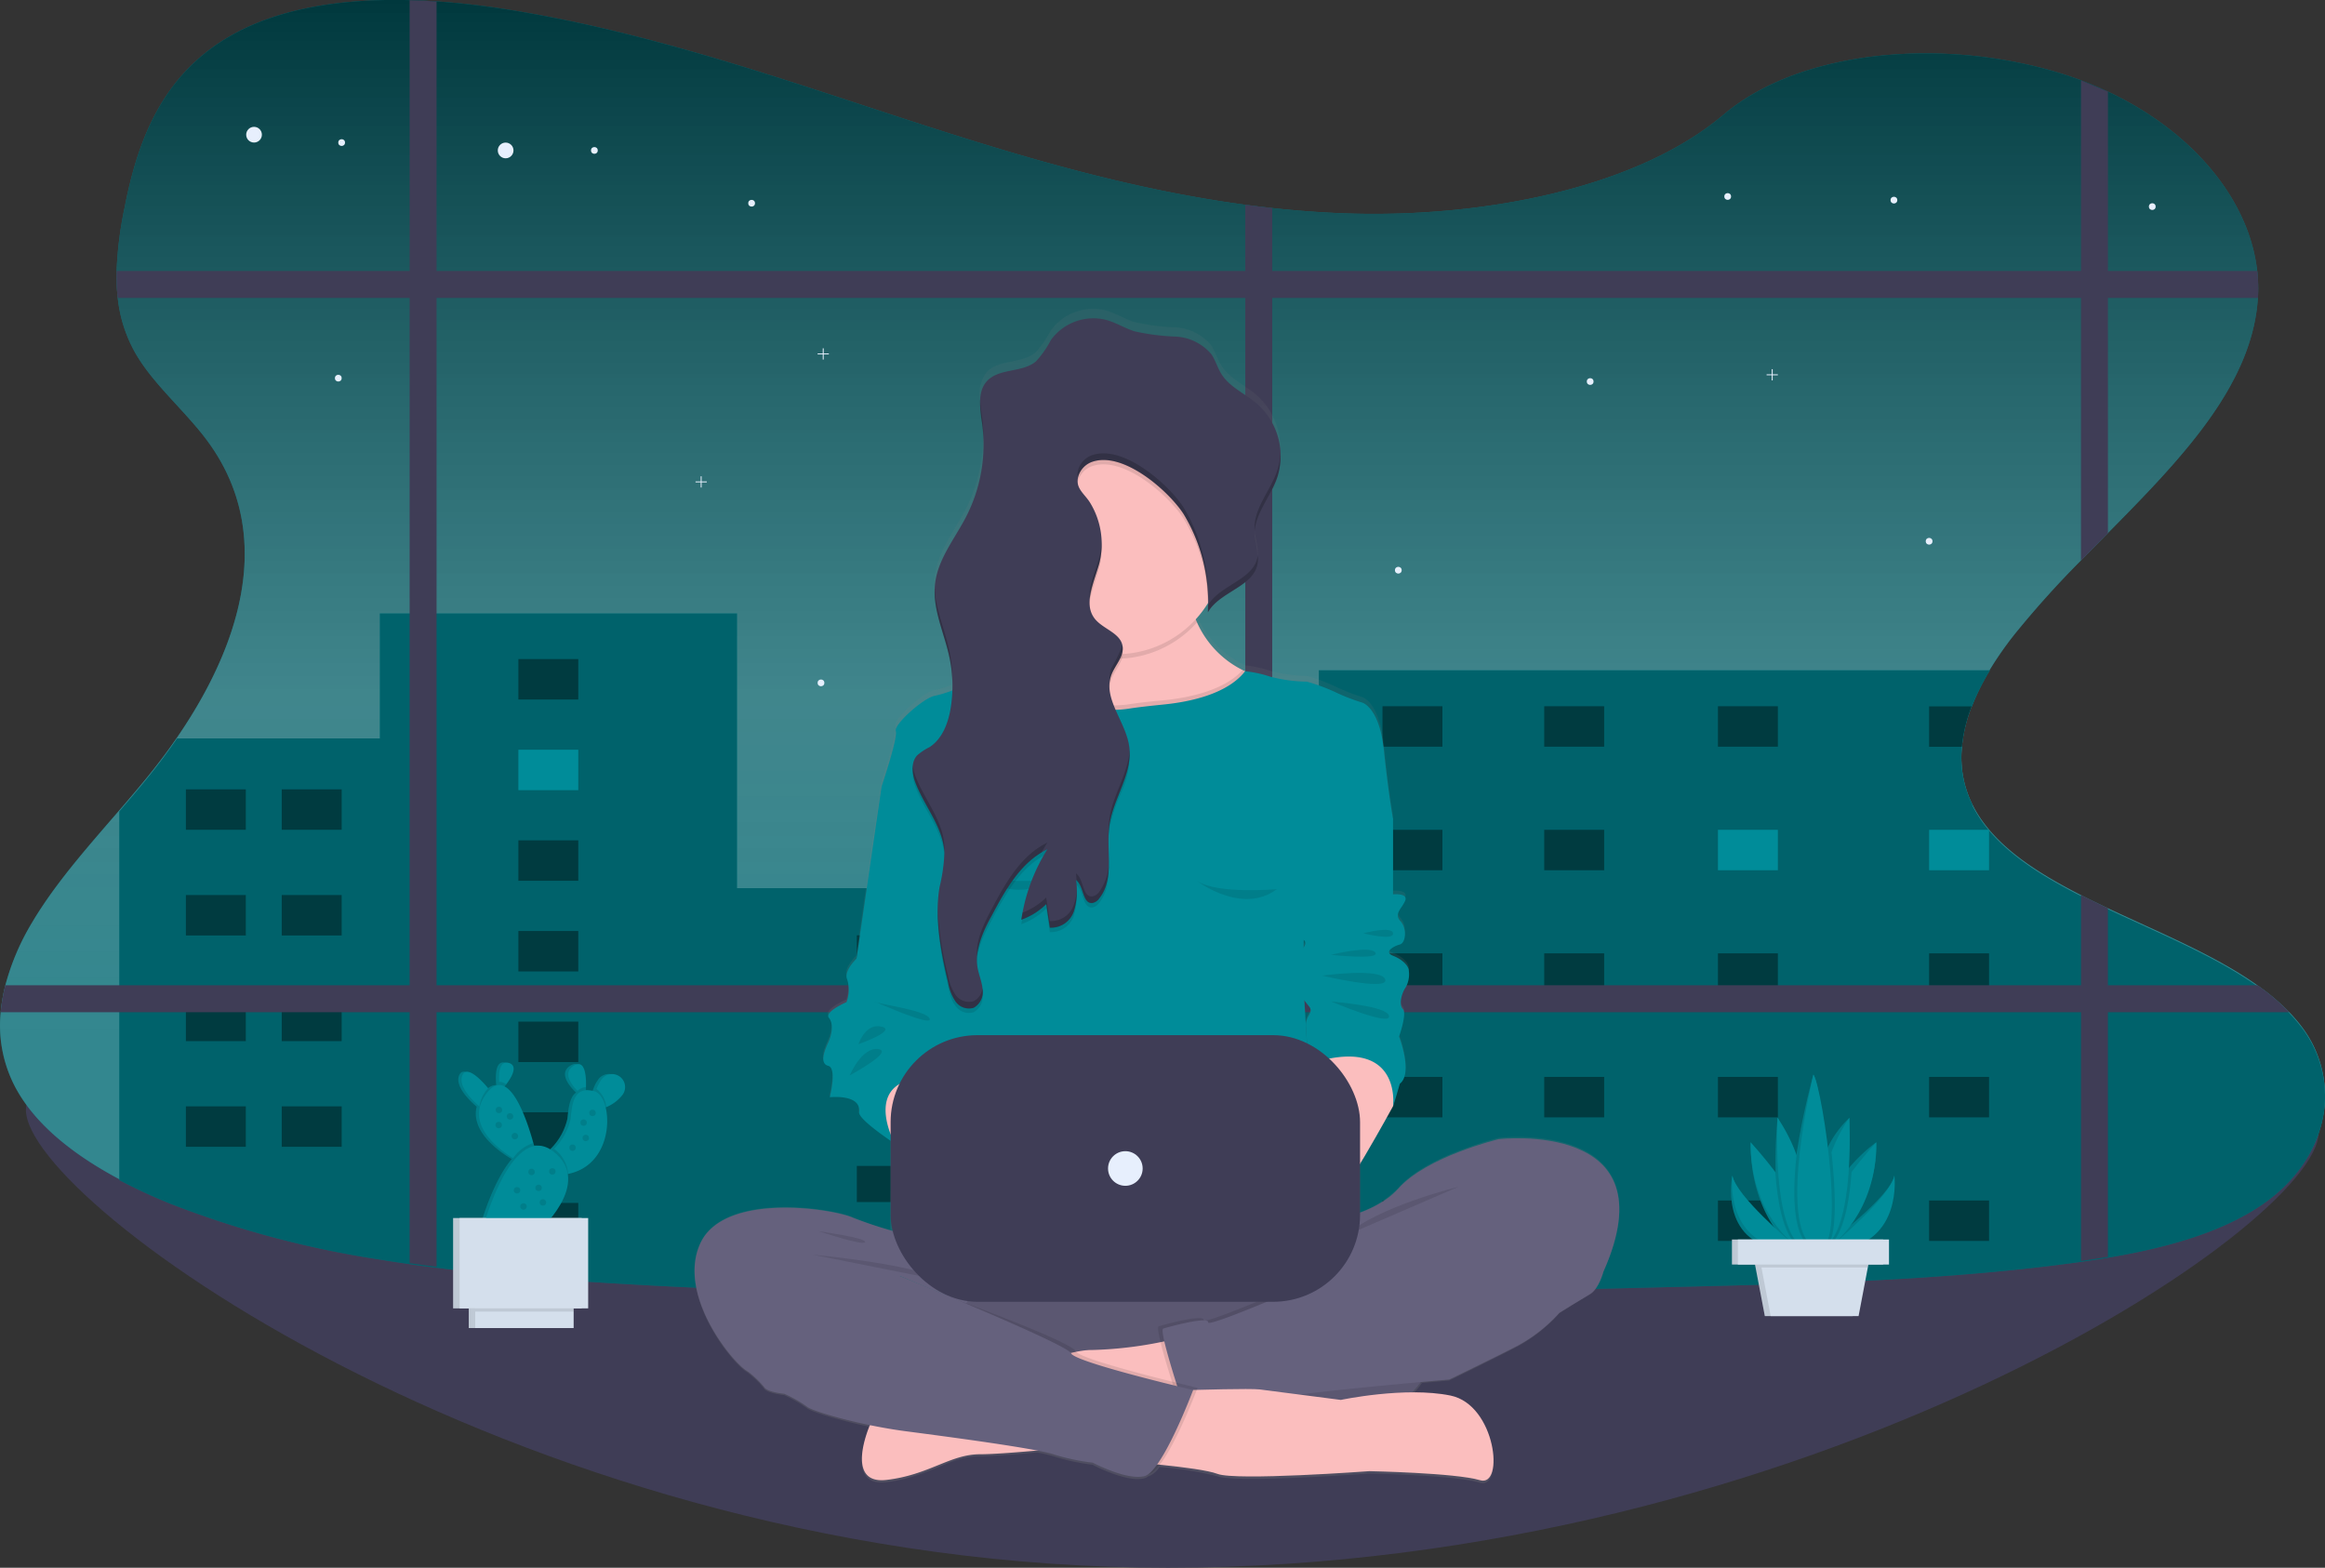 <svg xmlns="http://www.w3.org/2000/svg" xmlns:xlink="http://www.w3.org/1999/xlink" width="280.077" height="188.852" viewBox="0 0 280.077 188.852">
  <rect x="0" y="0" width="280.077" height="188.852" fill="#333333" stroke="none"/>
  <defs>
    <linearGradient id="linear-gradient" x1="0.5" y1="1" x2="0.5" gradientUnits="objectBoundingBox">
      <stop offset="0.2" stop-color="gray" stop-opacity="0.4"/>
      <stop offset="0.46" stop-color="gray" stop-opacity="0.502"/>
      <stop offset="1" stop-opacity="0.6"/>
    </linearGradient>
    <linearGradient id="linear-gradient-2" x1="0.5" y1="1" x2="0.5" gradientUnits="objectBoundingBox">
      <stop offset="0" stop-color="gray" stop-opacity="0.251"/>
      <stop offset="0.54" stop-color="gray" stop-opacity="0.122"/>
      <stop offset="1" stop-color="gray" stop-opacity="0.102"/>
    </linearGradient>
  </defs>
  <g id="undraw_working_late_pukg" transform="translate(0.043 0)">
    <path id="Path_22114" data-name="Path 22114" d="M333.637,600.038c0,11.2-61.637,52.431-138.615,52.431S57.45,608.528,57.45,597.33s60.595,14.584,137.573,14.584S333.637,588.831,333.637,600.038Z" transform="translate(-54.368 -463.616)" fill="#3f3d56"/>
    <path id="Path_22115" data-name="Path 22115" d="M325.144,207.782v.449c-.169,4.654-2.761,9.282-7.49,12.55-5.017,3.462-11.745,5.284-18.652,6.448-1.08.182-2.165.346-3.248.5-.553.076-1.1.151-1.65.222-15.376,2.019-31.076,2.405-46.7,2.776-16.345.4-32.706.8-49.069,1.009l-3.245.038c-24.827.268-49.645.043-74.381-1.365-7.677-.434-15.429-1.009-23.041-1.979q-1.628-.2-3.245-.437a124.281,124.281,0,0,1-28.812-7.265,64.219,64.219,0,0,1-6.173-2.852c-5.6-2.975-10.332-6.738-12.671-11.356a15.929,15.929,0,0,1-1.615-8.762,20.5,20.5,0,0,1,.563-3.248,28.941,28.941,0,0,1,3.187-7.5c3.644-6.163,9.118-11.687,13.837-17.474,10.074-12.333,16.636-27.916,7.339-40.557-2.667-3.632-6.524-6.814-8.7-10.612a17.09,17.09,0,0,1-2.13-6.667,23.991,23.991,0,0,1-.134-3.248,45.055,45.055,0,0,1,.946-7.53c1.514-7.753,4.343-16.111,13.08-20.946,5.963-3.3,13.564-4.325,21.272-4.131q1.623.038,3.245.151c2.955.194,5.893.553,8.729,1.009,17.524,2.8,33.7,8.646,50.026,13.925,12.431,4.018,25.307,7.775,38.667,9.567,1.08.144,2.16.278,3.245.394,3.132.343,6.291.57,9.476.664,15.851.454,34.344-2.978,44.87-11.891,10.168-8.616,29.236-9.31,43.076-4.164l.207.078q1.562.6,3.028,1.282c10.2,4.795,17.029,13.007,17.993,21.6a18.747,18.747,0,0,1,.086,3.215.134.134,0,0,1,0,.033c-.661,10.571-9.3,19.45-18.077,28.343-1.085,1.1-2.173,2.2-3.248,3.3a116.314,116.314,0,0,0-8,8.9,41.736,41.736,0,0,0-3.008,4.315,27.875,27.875,0,0,0-2.138,4.346,18.075,18.075,0,0,0-1.178,4.871,12.736,12.736,0,0,0,1.262,6.965l.023.05c2.342,4.643,7.3,7.934,13.037,10.852,1.057.54,2.145,1.065,3.248,1.585,6.223,2.938,12.928,5.666,18.026,9.292a27.03,27.03,0,0,1,3.831,3.23,19.52,19.52,0,0,1,1.353,1.557,13.663,13.663,0,0,1,2.948,8.25C325.144,207.646,325.144,207.714,325.144,207.782Z" transform="translate(-45.11 -75.83)" fill="#008c99"/>
    <path id="Path_22116" data-name="Path 22116" d="M325.144,207.782v.449c-.169,4.654-2.761,9.282-7.49,12.55-5.017,3.462-11.745,5.284-18.652,6.448-1.08.182-2.165.346-3.248.5-.553.076-1.1.151-1.65.222-15.376,2.019-31.076,2.405-46.7,2.776-16.345.4-32.706.8-49.069,1.009l-3.245.038c-24.827.268-49.645.043-74.381-1.365-7.677-.434-15.429-1.009-23.041-1.979q-1.628-.2-3.245-.437a124.281,124.281,0,0,1-28.812-7.265,64.219,64.219,0,0,1-6.173-2.852c-5.6-2.975-10.332-6.738-12.671-11.356a15.929,15.929,0,0,1-1.615-8.762,20.5,20.5,0,0,1,.563-3.248,28.941,28.941,0,0,1,3.187-7.5c3.644-6.163,9.118-11.687,13.837-17.474,10.074-12.333,16.636-27.916,7.339-40.557-2.667-3.632-6.524-6.814-8.7-10.612a17.09,17.09,0,0,1-2.13-6.667,23.991,23.991,0,0,1-.134-3.248,45.055,45.055,0,0,1,.946-7.53c1.514-7.753,4.343-16.111,13.08-20.946,5.963-3.3,13.564-4.325,21.272-4.131q1.623.038,3.245.151c2.955.194,5.893.553,8.729,1.009,17.524,2.8,33.7,8.646,50.026,13.925,12.431,4.018,25.307,7.775,38.667,9.567,1.08.144,2.16.278,3.245.394,3.132.343,6.291.57,9.476.664,15.851.454,34.344-2.978,44.87-11.891,10.168-8.616,29.236-9.31,43.076-4.164l.207.078q1.562.6,3.028,1.282c10.2,4.795,17.029,13.007,17.993,21.6a18.747,18.747,0,0,1,.086,3.215.134.134,0,0,1,0,.033c-.661,10.571-9.3,19.45-18.077,28.343-1.085,1.1-2.173,2.2-3.248,3.3a116.314,116.314,0,0,0-8,8.9,41.736,41.736,0,0,0-3.008,4.315,27.875,27.875,0,0,0-2.138,4.346,18.075,18.075,0,0,0-1.178,4.871,12.736,12.736,0,0,0,1.262,6.965l.023.05c2.342,4.643,7.3,7.934,13.037,10.852,1.057.54,2.145,1.065,3.248,1.585,6.223,2.938,12.928,5.666,18.026,9.292a27.03,27.03,0,0,1,3.831,3.23,19.52,19.52,0,0,1,1.353,1.557,13.663,13.663,0,0,1,2.948,8.25C325.144,207.646,325.144,207.714,325.144,207.782Z" transform="translate(-45.11 -75.83)" fill="url(#linear-gradient)"/>
    <path id="Path_22117" data-name="Path 22117" d="M1041.648,115.54v53.188c-1.085,1.1-2.173,2.2-3.248,3.3V114.18Z" transform="translate(-787.763 -104.502)" fill="#3f3d56"/>
    <path id="Path_22118" data-name="Path 22118" d="M358.664,208.375a.14.14,0,0,1,0,.033H100.839a24.029,24.029,0,0,1-.134-3.248H358.578a18.743,18.743,0,0,1,.086,3.215Z" transform="translate(-86.701 -172.522)" fill="#3f3d56"/>
    <circle id="Ellipse_84" data-name="Ellipse 84" cx="0.946" cy="0.946" r="0.946" transform="translate(59.922 17.176)" fill="#e7effd"/>
    <circle id="Ellipse_85" data-name="Ellipse 85" cx="0.946" cy="0.946" r="0.946" transform="translate(29.613 15.28)" fill="#e7effd"/>
    <circle id="Ellipse_86" data-name="Ellipse 86" cx="0.406" cy="0.406" r="0.406" transform="translate(71.152 17.716)" fill="#e7effd"/>
    <circle id="Ellipse_87" data-name="Ellipse 87" cx="0.406" cy="0.406" r="0.406" transform="translate(40.707 16.769)" fill="#e7effd"/>
    <circle id="Ellipse_88" data-name="Ellipse 88" cx="0.406" cy="0.406" r="0.406" transform="translate(40.303 45.147)" fill="#e7effd"/>
    <circle id="Ellipse_89" data-name="Ellipse 89" cx="0.406" cy="0.406" r="0.406" transform="translate(227.699 23.702)" fill="#e7effd"/>
    <circle id="Ellipse_90" data-name="Ellipse 90" cx="0.406" cy="0.406" r="0.406" transform="translate(90.094 24.075)" fill="#e7effd"/>
    <circle id="Ellipse_91" data-name="Ellipse 91" cx="0.406" cy="0.406" r="0.406" transform="translate(207.674 23.263)" fill="#e7effd"/>
    <circle id="Ellipse_92" data-name="Ellipse 92" cx="0.406" cy="0.406" r="0.406" transform="translate(258.821 24.482)" fill="#e7effd"/>
    <path id="Path_22119" data-name="Path 22119" d="M367.709,426.706v.449c-.129,4.689-2.726,9.365-7.49,12.656-5.017,3.462-11.745,5.284-18.652,6.448-1.08.182-2.165.346-3.248.5-.553.076-1.1.151-1.65.222-3.785.5-7.591.891-11.409,1.214-5.123.434-10.271.734-15.424.956-6.617.29-13.246.454-19.868.618-12.944.318-25.9.636-38.864.855l-4.6.076-5.613.076-3.245.038c-20.441.217-40.852.106-61.228-.727q-2.034-.081-4.061-.177-4.543-.2-9.085-.462c-6.069-.343-12.187-.777-18.238-1.421q-2.408-.252-4.795-.558-1.628-.2-3.245-.437-1.8-.252-3.589-.55a117.9,117.9,0,0,1-25.224-6.718,65.447,65.447,0,0,1-6.18-2.859V392.5c1.12-1.3,2.233-2.6,3.3-3.914,1.287-1.58,2.524-3.208,3.659-4.878h24.429V368.65h43.028v33.095H246.5V375.5h80.857a28.271,28.271,0,0,0-2.117,4.2v.141h-.093a18.074,18.074,0,0,0-1.179,4.871,12.736,12.736,0,0,0,1.262,6.965v.106l.023.05c2.342,4.643,7.3,7.934,13.037,10.852,1.057.54,2.145,1.065,3.248,1.585,6.16,2.907,12.8,5.613,17.875,9.186l.151.106a27.151,27.151,0,0,1,3.737,3.124c.038.035.071.071.1.106a19.513,19.513,0,0,1,1.353,1.557,13.68,13.68,0,0,1,2.948,8.144C367.709,426.57,367.709,426.638,367.709,426.706Z" transform="translate(-87.675 -294.753)" fill="#008c99"/>
    <path id="Path_22120" data-name="Path 22120" d="M367.709,426.706v.449c-.129,4.689-2.726,9.365-7.49,12.656-5.017,3.462-11.745,5.284-18.652,6.448-1.08.182-2.165.346-3.248.5-.553.076-1.1.151-1.65.222-3.785.5-7.591.891-11.409,1.214-5.123.434-10.271.734-15.424.956-6.617.29-13.246.454-19.868.618-12.944.318-25.9.636-38.864.855l-4.6.076-5.613.076-3.245.038c-20.441.217-40.852.106-61.228-.727q-2.034-.081-4.061-.177-4.543-.2-9.085-.462c-6.069-.343-12.187-.777-18.238-1.421q-2.408-.252-4.795-.558-1.628-.2-3.245-.437-1.8-.252-3.589-.55a117.9,117.9,0,0,1-25.224-6.718,65.447,65.447,0,0,1-6.18-2.859V392.5c1.12-1.3,2.233-2.6,3.3-3.914,1.287-1.58,2.524-3.208,3.659-4.878h24.429V368.65h43.028v33.095H246.5V375.5h80.857a28.271,28.271,0,0,0-2.117,4.2v.141h-.093a18.074,18.074,0,0,0-1.179,4.871,12.736,12.736,0,0,0,1.262,6.965v.106l.023.05c2.342,4.643,7.3,7.934,13.037,10.852,1.057.54,2.145,1.065,3.248,1.585,6.16,2.907,12.8,5.613,17.875,9.186l.151.106a27.151,27.151,0,0,1,3.737,3.124c.038.035.071.071.1.106a19.513,19.513,0,0,1,1.353,1.557,13.68,13.68,0,0,1,2.948,8.144C367.709,426.57,367.709,426.638,367.709,426.706Z" transform="translate(-87.675 -294.753)" opacity="0.3"/>
    <rect id="Rectangle_1285" data-name="Rectangle 1285" width="7.218" height="4.871" transform="translate(22.35 95.087)" opacity="0.4"/>
    <rect id="Rectangle_1286" data-name="Rectangle 1286" width="7.218" height="4.871" transform="translate(33.898 95.087)" opacity="0.4"/>
    <rect id="Rectangle_1287" data-name="Rectangle 1287" width="7.218" height="4.871" transform="translate(166.497 85.076)" opacity="0.4"/>
    <rect id="Rectangle_1288" data-name="Rectangle 1288" width="7.218" height="4.871" transform="translate(185.981 85.076)" opacity="0.4"/>
    <rect id="Rectangle_1289" data-name="Rectangle 1289" width="7.218" height="4.871" transform="translate(206.907 85.076)" opacity="0.4"/>
    <rect id="Rectangle_1290" data-name="Rectangle 1290" width="7.218" height="4.871" transform="translate(166.497 99.96)" opacity="0.4"/>
    <rect id="Rectangle_1291" data-name="Rectangle 1291" width="7.218" height="4.871" transform="translate(185.981 99.96)" opacity="0.4"/>
    <rect id="Rectangle_1292" data-name="Rectangle 1292" width="7.218" height="4.871" transform="translate(206.907 99.96)" fill="#008c99"/>
    <rect id="Rectangle_1293" data-name="Rectangle 1293" width="7.218" height="4.871" transform="translate(166.497 114.842)" opacity="0.4"/>
    <rect id="Rectangle_1294" data-name="Rectangle 1294" width="7.218" height="4.871" transform="translate(185.981 114.842)" opacity="0.4"/>
    <rect id="Rectangle_1295" data-name="Rectangle 1295" width="7.218" height="4.871" transform="translate(206.907 114.842)" opacity="0.4"/>
    <rect id="Rectangle_1296" data-name="Rectangle 1296" width="7.218" height="4.871" transform="translate(166.497 129.727)" opacity="0.4"/>
    <rect id="Rectangle_1297" data-name="Rectangle 1297" width="7.218" height="4.871" transform="translate(185.981 129.727)" opacity="0.4"/>
    <rect id="Rectangle_1298" data-name="Rectangle 1298" width="7.218" height="4.871" transform="translate(206.907 129.727)" opacity="0.4"/>
    <rect id="Rectangle_1299" data-name="Rectangle 1299" width="7.218" height="4.871" transform="translate(166.497 144.611)" opacity="0.4"/>
    <rect id="Rectangle_1300" data-name="Rectangle 1300" width="7.218" height="4.871" transform="translate(185.981 144.611)" opacity="0.4"/>
    <rect id="Rectangle_1301" data-name="Rectangle 1301" width="7.218" height="4.871" transform="translate(206.907 144.611)" opacity="0.4"/>
    <path id="Path_22121" data-name="Path 22121" d="M971.058,413a18.074,18.074,0,0,0-1.179,4.871h-3.96V413Z" transform="translate(-733.575 -327.911)" opacity="0.4"/>
    <rect id="Rectangle_1302" data-name="Rectangle 1302" width="7.218" height="4.871" transform="translate(232.345 99.96)" fill="#008c99"/>
    <rect id="Rectangle_1303" data-name="Rectangle 1303" width="7.218" height="4.871" transform="translate(232.345 114.842)" opacity="0.4"/>
    <rect id="Rectangle_1304" data-name="Rectangle 1304" width="7.218" height="4.871" transform="translate(232.345 129.727)" opacity="0.4"/>
    <rect id="Rectangle_1305" data-name="Rectangle 1305" width="7.218" height="4.871" transform="translate(232.345 144.611)" opacity="0.4"/>
    <rect id="Rectangle_1306" data-name="Rectangle 1306" width="7.218" height="4.871" transform="translate(62.402 79.393)" opacity="0.4"/>
    <rect id="Rectangle_1307" data-name="Rectangle 1307" width="7.218" height="4.871" transform="translate(62.402 90.313)" fill="#008c99"/>
    <rect id="Rectangle_1308" data-name="Rectangle 1308" width="7.218" height="4.871" transform="translate(62.402 101.23)" opacity="0.4"/>
    <rect id="Rectangle_1309" data-name="Rectangle 1309" width="7.218" height="4.871" transform="translate(62.402 112.15)" opacity="0.4"/>
    <rect id="Rectangle_1310" data-name="Rectangle 1310" width="7.218" height="4.871" transform="translate(62.402 123.067)" opacity="0.4"/>
    <rect id="Rectangle_1311" data-name="Rectangle 1311" width="7.218" height="4.871" transform="translate(62.402 133.986)" opacity="0.4"/>
    <rect id="Rectangle_1312" data-name="Rectangle 1312" width="7.218" height="4.871" transform="translate(62.402 144.904)" opacity="0.4"/>
    <rect id="Rectangle_1313" data-name="Rectangle 1313" width="7.218" height="4.871" transform="translate(22.35 107.817)" opacity="0.4"/>
    <rect id="Rectangle_1314" data-name="Rectangle 1314" width="7.218" height="4.871" transform="translate(33.898 107.817)" opacity="0.4"/>
    <rect id="Rectangle_1315" data-name="Rectangle 1315" width="7.218" height="4.871" transform="translate(22.35 120.546)" opacity="0.4"/>
    <rect id="Rectangle_1316" data-name="Rectangle 1316" width="7.218" height="4.871" transform="translate(33.898 120.546)" opacity="0.4"/>
    <rect id="Rectangle_1317" data-name="Rectangle 1317" width="7.218" height="4.871" transform="translate(22.35 133.275)" opacity="0.4"/>
    <rect id="Rectangle_1318" data-name="Rectangle 1318" width="7.218" height="4.871" transform="translate(33.898 133.275)" opacity="0.4"/>
    <rect id="Rectangle_1319" data-name="Rectangle 1319" width="36.083" height="4.353" transform="translate(103.174 112.667)" opacity="0.4"/>
    <rect id="Rectangle_1320" data-name="Rectangle 1320" width="36.083" height="4.353" transform="translate(103.174 126.557)" opacity="0.4"/>
    <rect id="Rectangle_1321" data-name="Rectangle 1321" width="36.083" height="4.353" transform="translate(103.174 140.449)" opacity="0.4"/>
    <path id="Path_22122" data-name="Path 22122" d="M243.845,76.071V228.5q-1.628-.2-3.245-.437V75.92C241.683,75.94,242.763,76,243.845,76.071Z" transform="translate(-191.298 -75.897)" fill="#3f3d56"/>
    <path id="Path_22123" data-name="Path 22123" d="M642.745,173.976V304.828l-3.245.038V173.58Q641.12,173.8,642.745,173.976Z" transform="translate(-489.531 -148.912)" fill="#3f3d56"/>
    <path id="Path_22124" data-name="Path 22124" d="M321.083,549.378H45.39a20.5,20.5,0,0,1,.563-3.248H317.262a26.719,26.719,0,0,1,3.821,3.248Z" transform="translate(-45.351 -427.444)" fill="#3f3d56"/>
    <path id="Path_22125" data-name="Path 22125" d="M1038.4,503.06c1.057.54,2.145,1.065,3.248,1.585v42c-1.08.182-2.165.346-3.248.5Z" transform="translate(-787.763 -395.243)" fill="#3f3d56"/>
    <path id="Path_22126" data-name="Path 22126" d="M333.323,227.971H332.7v-.621h-.111v.621h-.621v.111h.621v.621h.111v-.621h.621Z" transform="translate(-248.225 -169.976)" fill="#e7effd"/>
    <path id="Path_22127" data-name="Path 22127" d="M844.6,176.841h-.621v-.621h-.114v.621h-.618v.111h.618v.621h.114v-.621h.621Z" transform="translate(-630.478 -131.749)" fill="#e7effd"/>
    <path id="Path_22128" data-name="Path 22128" d="M391.593,166.891h-.621v-.621h-.114v.621h-.618V167h.618v.618h.114V167h.621Z" transform="translate(-291.79 -124.31)" fill="#e7effd"/>
    <circle id="Ellipse_93" data-name="Ellipse 93" cx="0.406" cy="0.406" r="0.406" transform="translate(98.45 81.854)" fill="#e7effd"/>
    <circle id="Ellipse_94" data-name="Ellipse 94" cx="0.406" cy="0.406" r="0.406" transform="translate(191.109 45.554)" fill="#e7effd"/>
    <circle id="Ellipse_95" data-name="Ellipse 95" cx="0.406" cy="0.406" r="0.406" transform="translate(231.939 64.796)" fill="#e7effd"/>
    <circle id="Ellipse_96" data-name="Ellipse 96" cx="0.406" cy="0.406" r="0.406" transform="translate(167.996 68.282)" fill="#e7effd"/>
    <path id="Path_22129" data-name="Path 22129" d="M473.437,323.125s-8.659,2.095-12.086,6.014a11.66,11.66,0,0,1-4.611,2.927v-5.913c1.981-3.326,3.977-7.026,3.977-7.026.091-.182.813-2.733.813-2.733,1.625-1.277-.091-5.739-.091-5.739s.994-2.824.452-3.372-.091-2,.361-2.642a3.3,3.3,0,0,0,.361-2c0-.545-.722-1.368-1.9-1.822s.091-1.184.813-1.368.9-1.913.091-2.824.091-1.456.54-2.458-1.451-.82-1.451-.82v-9.211h0s-.543-3.006-1.083-8.29-2.617-5.83-2.617-5.83a23.768,23.768,0,0,1-3.248-1.277,22.243,22.243,0,0,0-3.427-1.274,17.64,17.64,0,0,1-4.421-.611,13.508,13.508,0,0,0-3.016-.654l-.326-.162a11.818,11.818,0,0,1-5.474-5.8c-.056-.126-.106-.252-.156-.374a12.74,12.74,0,0,0,1.441-1.913V259h0v.023c1.438-2.541,5.613-3.122,6.009-6.024a3.025,3.025,0,0,0,.028-.4v-.31c-.053-.81-.331-1.618-.384-2.435a4.675,4.675,0,0,1,0-.7v.015c.187-2.254,1.885-4.214,2.662-6.4a7.675,7.675,0,0,0,.406-1.822v-.018c.02-.187.033-.376.038-.565v-.532a8.525,8.525,0,0,0-2.814-6.158c-1.438-1.249-3.339-2.034-4.336-3.667-.464-.757-.691-1.655-1.2-2.387a6,6,0,0,0-4.363-2.145,25.411,25.411,0,0,1-4.946-.654c-1.126-.368-2.145-1.022-3.281-1.35a6.276,6.276,0,0,0-6.741,2.43,11.882,11.882,0,0,1-1.8,2.6c-1.653,1.4-4.457.792-5.905,2.4a4.284,4.284,0,0,0-.79,3.324v.045a2.8,2.8,0,0,0,.028.285v.134a.416.416,0,0,0,.018.144c.05.442.114.881.169,1.3a1.692,1.692,0,0,0,.023.194l.045.4a2.773,2.773,0,0,0,.025.288c.01.1.018.252.025.358a2.488,2.488,0,0,0,.018.283,19.472,19.472,0,0,1-2.069,9.716c-1.365,2.678-3.394,5.146-3.748,8.136a8.762,8.762,0,0,0-.04,1.476v.174c0,.058.015.177.023.265s.02.2.033.305a1.37,1.37,0,0,0,.023.174c.018.134.038.268.061.4l.015.086c.358,2.039,1.171,4.038,1.6,6.1a16.487,16.487,0,0,1,.323,2.3.033.033,0,0,0,0,.015c.015.252.028.492.035.739v1.009a16.014,16.014,0,0,1-2.1.646c-1.262.182-4.964,3.462-4.694,4.29s-1.656,6.561-1.708,6.736h0l-3.028,20.946s-1.608,1.549-1.105,2.551a4.414,4.414,0,0,1-.1,2.733s-2.715,1.184-2.112,1.913.328,2.095-.086,3.006-1.093,2.551,0,2.824.187,3.828.187,3.828,3.808-.439,3.533,1.822c-.091.719,2.662,2.7,3.811,3.49v10.887a33.268,33.268,0,0,1-4.51-1.532c-2.344-1.093-15.515-3.187-18.4,3.1s3.97,14.667,5.683,15.578a11.7,11.7,0,0,1,1.986,1.913c.361.638,2.435.82,2.435.82a15.835,15.835,0,0,1,2.705,1.547c.4.4,3.7,1.451,7.606,2.271h0s-3.157,7.268,1.994,6.67,7.659-3.134,11.291-3.134c1.451,0,4.146-.2,6.859-.447a18.225,18.225,0,0,1,2.019.477,25.948,25.948,0,0,0,4.689,1.009s4.06,2.185,6.226,1.638a1.376,1.376,0,0,0,.49-.252h.051a2.839,2.839,0,0,0,1.3-1.118,38.719,38.719,0,0,1,6.955,1.12c2.244.866,18.291-.333,18.291-.333s10.367.2,13.337,1.1,1.915-9.173-3.566-10.306a22.49,22.49,0,0,0-4.444-.439,9.967,9.967,0,0,0,1.037-1.262c1.973-.179,3.281-.29,3.281-.29s5.231-2.551,8.209-4.1a18.73,18.73,0,0,0,5.047-4.008s2.614-1.64,3.7-2.271,1.623-2.733,1.623-2.733C494.274,320.662,473.437,323.125,473.437,323.125Zm-23.49-23.313v-.919c.293.207.25.533,0,.916Zm.086,6.443c.22.288.432.55.583.757.583.757-.472,1.11-.4,2.365.018.28.043.671.068,1.105h0c-.111-1.809-.2-3.3-.255-4.23Z" transform="translate(-292.949 -186.049)" fill="url(#linear-gradient-2)"/>
    <path id="Path_22130" data-name="Path 22130" d="M403.123,655.774a53.5,53.5,0,0,1-7.4-2.256c-2.35-1.083-15.515-3.157-18.4,3.069s3.97,14.521,5.683,15.424,18.4-11.46,18.4-11.46l13.163,5.552,2.524-8.616Z" transform="translate(-292.994 -506.82)" fill="#65617d"/>
    <rect id="Rectangle_1322" data-name="Rectangle 1322" width="57.304" height="19.934" rx="9.967" transform="translate(115.699 150.668)" fill="#65617d"/>
    <path id="Path_22131" data-name="Path 22131" d="M561,682.826a9.945,9.945,0,0,1-1.661,5.512,10.094,10.094,0,0,1-1.262,1.539,9.936,9.936,0,0,1-7.049,2.92H513.668a9.968,9.968,0,0,1,0-19.937h37.367A9.968,9.968,0,0,1,561,682.826Z" transform="translate(-388.001 -522.192)" opacity="0.1"/>
    <path id="Path_22132" data-name="Path 22132" d="M494.52,714.66a47.664,47.664,0,0,1-10.435,1.411c-4.689-.066-26.622,9.047-26.622,9.047s-3.157,7.2,1.994,6.6,7.659-3.094,11.291-3.094,15.056-1.262,15.056-1.262l10.993-8.121Z" transform="translate(-352.717 -553.444)" fill="#fbbebe"/>
    <path id="Path_22133" data-name="Path 22133" d="M541.221,369.253l-10.306,2.031-.669.134s-8.149-2.165-8.419-2.347-7.667-10.147-7.667-10.147a14.922,14.922,0,0,0,6.678-1.653c.106-.061.209-.126.313-.189a6.511,6.511,0,0,0,2.776-3.4c.053-.149.1-.3.141-.464a9.157,9.157,0,0,0-.086-4.437c-1.01-4.207,1.312-5.365,4.389-5.264,4.444.146,10.493,2.92,10.493,2.92a12.336,12.336,0,0,0,.951,4.114c.048.121.1.252.156.368a11.745,11.745,0,0,0,5.474,5.741l.326.161c.328.156.674.305,1.032.439C554.661,360.234,541.221,369.253,541.221,369.253Z" transform="translate(-395.822 -275.955)" fill="#fbbebe"/>
    <path id="Path_22134" data-name="Path 22134" d="M568.414,350.918a13,13,0,0,1-16.045,2.763,8.743,8.743,0,0,0,.055-4.9c-2.435-10.284,14.889-2.344,14.889-2.344A12.5,12.5,0,0,0,568.414,350.918Z" transform="translate(-424.254 -275.959)" opacity="0.1"/>
    <path id="Path_22135" data-name="Path 22135" d="M552.4,298.157a12.9,12.9,0,0,1-1.968,6.872,12.713,12.713,0,0,1-1.441,1.9,12.916,12.916,0,0,1-8.8,4.189c-.252.018-.522.025-.785.025A12.989,12.989,0,1,1,552.4,298.149Z" transform="translate(-404.988 -232.333)" fill="#fbbebe"/>
    <path id="Path_22136" data-name="Path 22136" d="M541.221,408.275l-10.306,2.031-.669.134s-8.149-2.165-8.419-2.347-7.667-10.147-7.667-10.147a14.923,14.923,0,0,0,6.678-1.653c.106-.061.209-.126.313-.189a12.1,12.1,0,0,0,8.792,3.843,12.7,12.7,0,0,0,1.842-.134c1.449-.222,2.91-.366,4.368-.5,2.794-.293,7.066-1.141,9.31-3.609l.326.162c.328.156.674.305,1.032.439C554.661,399.256,541.221,408.275,541.221,408.275Z" transform="translate(-395.822 -314.977)" opacity="0.1"/>
    <path id="Path_22137" data-name="Path 22137" d="M516.776,435.033c.088,1.986,1.534,24.355,1.534,24.355H473.3L473.6,445.3l.252-11.265.081-3.7.361-12.807-1.3-1.151-7.091-6.248h0c.053-.167,1.976-5.867,1.708-6.67s3.43-4.058,4.694-4.24a16.435,16.435,0,0,0,2.115-.644c2.127-.757,4.966-1.847,5.279-1.676.442.237,4.868-.174,5.047-.192h0a12.074,12.074,0,0,0,9.1,4.2,12.365,12.365,0,0,0,1.835-.146c1.449-.222,2.91-.366,4.368-.517,2.935-.305,7.5-1.226,9.635-3.987a13.658,13.658,0,0,1,3.016.646,17.9,17.9,0,0,0,4.421.606,22.445,22.445,0,0,1,3.427,1.262,23.973,23.973,0,0,0,3.248,1.262s2.074.54,2.617,5.772,1.09,8.209,1.09,8.209l-10.725,9.289S516.688,433.039,516.776,435.033Z" transform="translate(-359.741 -315.396)" fill="#008c99"/>
    <path id="Path_22138" data-name="Path 22138" d="M415.993,513.2l1.577,2.526,5.908,2.082,4.06-7.4-3.743-2.526-6-2.344-3.427,1.984Z" transform="translate(-309.831 -377.954)" fill="#fbbebe"/>
    <path id="Path_22139" data-name="Path 22139" d="M663.325,629.747s8.388-.631,11.818-4.51,12.086-5.953,12.086-5.953,20.838-2.435,12.618,15.967c0,0-.54,2.074-1.623,2.705s-3.7,2.256-3.7,2.256l-32.007-2.8Z" transform="translate(-506.741 -482.057)" fill="#65617d"/>
    <path id="Path_22140" data-name="Path 22140" d="M631.4,690.332a9.946,9.946,0,0,1-1.661,5.512c-5.385.477-17.312,1.6-19.808,2.294-3.066.851-9.272-.631-9.951-.8l-.063-.015s-1.2-3.629-1.766-5.951c-.252-1.055-.386-1.84-.22-1.9.543-.179,5.5-1.534,5.413-.757s14.889-5.819,14.889-5.819l.459,5.774C620.215,690.415,631.4,687.826,631.4,690.332Z" transform="translate(-458.397 -529.699)" opacity="0.1"/>
    <path id="Path_22141" data-name="Path 22141" d="M648.44,686.3l-.631,2.347a18.7,18.7,0,0,1-5.047,3.967c-2.978,1.534-8.209,4.06-8.209,4.06s-19.212,1.623-22.46,2.524-10.014-.813-10.014-.813-2.524-7.667-1.984-7.848,5.5-1.532,5.413-.757S620.4,683.96,620.4,683.96Z" transform="translate(-460.014 -530.491)" fill="#65617d"/>
    <path id="Path_22142" data-name="Path 22142" d="M579.92,747.567s9.443.659,11.689,1.514,18.291-.328,18.291-.328,10.367.2,13.337,1.09,1.915-9.085-3.566-10.2-13.206.527-13.206.527-8.717-1.123-9.774-1.262-8.02.063-8.02.063Z" transform="translate(-444.986 -571.534)" fill="#fbbebe"/>
    <path id="Path_22143" data-name="Path 22143" d="M432.87,674.72s12.482,1.123,15.914,3.17Z" transform="translate(-335.046 -523.583)" opacity="0.1"/>
    <path id="Path_22144" data-name="Path 22144" d="M701.065,642.28s-9.774,2.377-13.6,5.875Z" transform="translate(-525.387 -499.33)" opacity="0.1"/>
    <path id="Path_22145" data-name="Path 22145" d="M435.75,663.47c.2.066,5.746.792,5.613,1.32S435.75,663.47,435.75,663.47Z" transform="translate(-337.199 -515.172)" opacity="0.1"/>
    <path id="Path_22146" data-name="Path 22146" d="M401.21,702.05l.722,2.708a11.69,11.69,0,0,1,1.984,1.893c.361.631,2.435.813,2.435.813a15.438,15.438,0,0,1,2.708,1.532c.543.54,6.4,2.256,11.906,2.978s15.694,2.074,17.86,2.8a26,26,0,0,0,4.691.992s4.058,2.165,6.223,1.625,5.862-10.375,5.862-10.375-14.251-3.336-14.7-4.419-14.163-6.132-14.163-6.132l-8.118.192Z" transform="translate(-311.376 -539.837)" opacity="0.1"/>
    <path id="Path_22147" data-name="Path 22147" d="M399.06,689.475l.722,2.708a11.679,11.679,0,0,1,1.986,1.893c.361.631,2.435.813,2.435.813a15.232,15.232,0,0,1,2.705,1.534c.54.543,6.4,2.254,11.906,2.975s15.7,2.074,17.862,2.8a26.081,26.081,0,0,0,4.689.989s4.061,2.163,6.226,1.623,5.862-10.375,5.862-10.375-14.253-3.336-14.7-4.419-20.567-9.289-20.567-9.289l-6.309-1.444Z" transform="translate(-309.768 -526.992)" fill="#65617d"/>
    <path id="Path_22148" data-name="Path 22148" d="M446.676,447.67l-1.577.9L442.07,469.32s-1.608,1.534-1.105,2.524a4.33,4.33,0,0,1-.1,2.705s-2.715,1.173-2.112,1.9.328,2.074-.086,2.975-1.093,2.524,0,2.8.187,3.785.187,3.785,3.808-.434,3.533,1.8c-.114.9,4.305,3.785,4.305,3.785s-5.022-9.11,6.228-7.848l.967-5.136s.967-2.892,0-3.785.217-5.186.217-5.186l.212-18.627Z" transform="translate(-338.939 -353.832)" fill="#008c99"/>
    <path id="Path_22149" data-name="Path 22149" d="M462.44,553.84c.2.331,6.274,1.009,6.67,2.087S462.44,553.84,462.44,553.84Z" transform="translate(-357.154 -433.209)" opacity="0.1"/>
    <path id="Path_22150" data-name="Path 22150" d="M454.85,567.821s.825-2.577,2.776-2.115S454.85,567.821,454.85,567.821Z" transform="translate(-351.479 -442.038)" opacity="0.1"/>
    <path id="Path_22151" data-name="Path 22151" d="M450.67,579.726s1.451-3.435,3.432-3.17S450.67,579.726,450.67,579.726Z" transform="translate(-348.354 -450.182)" opacity="0.1"/>
    <path id="Path_22152" data-name="Path 22152" d="M660.445,576.292l-.633,3.785s-6.493,11.909-7.667,12.088-7.571-7.937-7.571-7.937l-1.714-7.939,6.746-1.279,3-2.96S660.172,572.774,660.445,576.292Z" transform="translate(-492.043 -446.823)" fill="#fbbebe"/>
    <path id="Path_22153" data-name="Path 22153" d="M672.072,455.17l2.435,1.714v9.11s1.9-.182,1.443.813-1.353,1.532-.54,2.435.631,2.614-.091,2.8-1.984.9-.813,1.353,1.9,1.262,1.9,1.8a3.23,3.23,0,0,1-.361,1.984c-.452.631-.9,2.074-.361,2.617s-.452,3.336-.452,3.336,1.716,4.421.091,5.683c0,0-.722,2.524-.813,2.705,0,0,1.138-8.78-10.211-5.067,0,0-.209-3.346-.288-4.585s.979-1.6.4-2.342-2.042-2.438-1.353-2.887.452-1.262.179-1.9-1.224-.631-.361-1.4,1.375-1.486.868-1.847-1.388-1.537-.686-2.077.722-8.388.722-8.388S666.661,449.487,672.072,455.17Z" transform="translate(-506.739 -358.263)" fill="#008c99"/>
    <path id="Path_22154" data-name="Path 22154" d="M695.84,520.091s3.468-.941,3.581,0S695.84,520.091,695.84,520.091Z" transform="translate(-531.653 -407.663)" opacity="0.1"/>
    <path id="Path_22155" data-name="Path 22155" d="M680.4,529.774s4.755-1.189,5.348-.265S680.4,529.774,680.4,529.774Z" transform="translate(-520.109 -414.755)" opacity="0.1"/>
    <path id="Path_22156" data-name="Path 22156" d="M676.21,540.561s7.132-.992,7.594.462S676.21,540.561,676.21,540.561Z" transform="translate(-516.976 -423.034)" opacity="0.1"/>
    <path id="Path_22157" data-name="Path 22157" d="M680.4,553.84c.265.066,6.867.527,7,1.782S680.4,553.84,680.4,553.84Z" transform="translate(-520.109 -433.209)" opacity="0.1"/>
    <rect id="Rectangle_1323" data-name="Rectangle 1323" width="56.549" height="32.118" rx="10.47" transform="translate(107.245 124.697)" fill="#3f3d56"/>
    <circle id="Ellipse_97" data-name="Ellipse 97" cx="2.085" cy="2.085" r="2.085" transform="translate(133.435 138.673)" fill="#e7effd"/>
    <path id="Path_22158" data-name="Path 22158" d="M507.72,491.94s5.421,4.144,9.612.987C517.333,492.927,510.246,493.57,507.72,491.94Z" transform="translate(-391.007 -386.93)" opacity="0.1"/>
    <path id="Path_22159" data-name="Path 22159" d="M616.48,496.36s5.418,4.141,9.61.984C626.09,497.344,619.006,497.99,616.48,496.36Z" transform="translate(-472.32 -390.234)" opacity="0.1"/>
    <path id="Path_22160" data-name="Path 22160" d="M518.206,298.222a12.9,12.9,0,0,1-1.968,6.872,19.792,19.792,0,0,0-2.927-10.256c-1.8-2.776-7.281-7.619-11.046-6.269a2.667,2.667,0,0,0-1.645,1.767c-.374,1.418.719,2.019,1.421,3.137a9.617,9.617,0,0,1,1.312,6.481,9.017,9.017,0,0,1-.189.9c-.593,2.226-1.951,4.772-.55,6.6.977,1.262,3.076,1.711,3.361,3.281a1.915,1.915,0,0,1,.025.449c-.066,1.062-.972,2-1.368,3.041a5,5,0,0,0,.28,3.684c.626,1.61,1.625,3.238,1.867,4.939a9.667,9.667,0,0,1-.9,4.878,21.776,21.776,0,0,0-1.489,4.593c-.437,3,.664,6.465-1.224,8.833a1.322,1.322,0,0,1-.825.558c-1.209.126-1.009-2.047-1.976-2.776a8.531,8.531,0,0,1-.252,3.76,2.89,2.89,0,0,1-2.9,1.986l-.432-2.834a8.184,8.184,0,0,1-3,1.88,21.891,21.891,0,0,1,3.134-8.479c-3.177,1.529-5.03,4.84-6.683,7.954-1.03,1.946-2.1,4.071-1.736,6.243.146.886.527,1.729.611,2.62a2.176,2.176,0,0,1-1.07,2.271,1.934,1.934,0,0,1-2.092-.649l-.091-.109c-.051-.066-.1-.134-.144-.2a3.4,3.4,0,0,1-.24-.429,8.3,8.3,0,0,1-.5-1.658l-.056-.252c-.84-3.687-1.6-7.49-.982-11.22a20.934,20.934,0,0,0,.591-4.129,7.57,7.57,0,0,0-.474-2.3c-.737-2.064-2.155-3.96-2.963-6.039a.178.178,0,0,1-.02-.045c-.424-1.1-.633-2.476.151-3.359a6.63,6.63,0,0,1,1.514-1.009c1.57-1.022,2.271-2.963,2.561-4.815a16.376,16.376,0,0,0,.2-2.524c2.127-.757,4.966-1.847,5.279-1.676.442.237,4.868-.174,5.047-.192a6.631,6.631,0,0,0,3.1-3.594c.053-.149.1-.3.141-.464a12.989,12.989,0,1,1,19.157-11.435Z" transform="translate(-370.793 -232.399)" opacity="0.1"/>
    <path id="Path_22161" data-name="Path 22161" d="M503.16,257.337c-.6,2.226-1.951,4.772-.548,6.6.977,1.262,3.076,1.708,3.356,3.281.225,1.262-.888,2.3-1.338,3.488-1.07,2.834,1.721,5.62,2.145,8.621.462,3.255-1.91,6.221-2.382,9.474-.437,3,.664,6.463-1.224,8.833a1.307,1.307,0,0,1-.825.558c-1.209.129-1.009-2.044-1.976-2.776a8.531,8.531,0,0,1-.252,3.76,2.893,2.893,0,0,1-2.9,1.986l-.432-2.837a8.174,8.174,0,0,1-3,1.88,21.9,21.9,0,0,1,3.132-8.477c-3.177,1.529-5.027,4.84-6.68,7.952-1.032,1.946-2.1,4.073-1.739,6.246.146.886.527,1.726.611,2.62a2.176,2.176,0,0,1-1.07,2.271,1.971,1.971,0,0,1-2.183-.757,5.691,5.691,0,0,1-.891-2.292c-.863-3.765-1.668-7.652-1.04-11.462a20.99,20.99,0,0,0,.591-4.129c-.109-3.046-2.357-5.552-3.452-8.386-.426-1.1-.633-2.476.151-3.359a6.63,6.63,0,0,1,1.514-1.009c1.567-1.025,2.271-2.963,2.559-4.815a16.686,16.686,0,0,0-.169-6.026c-.633-2.965-2.087-5.862-1.726-8.873.353-2.963,2.382-5.406,3.748-8.058a19.064,19.064,0,0,0,1.933-11.142c-.235-1.779-.646-3.838.56-5.168,1.449-1.595,4.252-.994,5.905-2.377a11.779,11.779,0,0,0,1.8-2.574,6.309,6.309,0,0,1,6.741-2.408c1.136.326,2.155.972,3.281,1.338a26.538,26.538,0,0,0,4.946.649,6.024,6.024,0,0,1,4.363,2.122c.5.727.734,1.613,1.2,2.365,1,1.615,2.9,2.392,4.336,3.631a8.414,8.414,0,0,1,2.367,8.987c-.858,2.39-2.844,4.5-2.675,7.038a16.1,16.1,0,0,1,.369,3.1c-.4,2.874-4.57,3.447-6.011,5.966a20.615,20.615,0,0,0-2.93-11.841c-1.8-2.776-7.281-7.621-11.046-6.271a2.678,2.678,0,0,0-1.645,1.767c-.373,1.416.719,2.019,1.421,3.137A9.539,9.539,0,0,1,503.16,257.337Z" transform="translate(-370.79 -189.424)" fill="#3f3d56"/>
    <g id="Group_1701" data-name="Group 1701" transform="translate(109.897 48.103)" opacity="0.2">
      <path id="Path_22162" data-name="Path 22162" d="M493.314,367.879a16.542,16.542,0,0,0-.361-3.861c-.538-2.524-1.663-4.994-1.767-7.528-.146,2.821,1.173,5.552,1.767,8.328A16.565,16.565,0,0,1,493.314,367.879Z" transform="translate(-488.534 -333.765)"/>
      <path id="Path_22163" data-name="Path 22163" d="M519.157,479.249c.22-.4.447-.8.692-1.189-3.175,1.529-5.027,4.84-6.68,7.954-.956,1.8-1.938,3.758-1.792,5.761a13.022,13.022,0,0,1,1.792-4.951C514.7,483.945,516.4,480.9,519.157,479.249Z" transform="translate(-503.627 -424.655)"/>
      <path id="Path_22164" data-name="Path 22164" d="M498.019,518.835a1.916,1.916,0,0,1-1.055,1.582,1.97,1.97,0,0,1-2.18-.757,5.716,5.716,0,0,1-.893-2.291,41.207,41.207,0,0,1-1.262-8.189,37.251,37.251,0,0,0,1.262,9,5.68,5.68,0,0,0,.893,2.292,1.972,1.972,0,0,0,2.18.757,2.177,2.177,0,0,0,1.073-2.271A.307.307,0,0,1,498.019,518.835Z" transform="translate(-489.617 -447.922)"/>
      <path id="Path_22165" data-name="Path 22165" d="M566.612,334.2a9.16,9.16,0,0,1-.293,1.918c-.439,1.648-1.3,3.475-1.143,5.047a27.332,27.332,0,0,1,1.143-4.242A9.12,9.12,0,0,0,566.612,334.2Z" transform="translate(-543.846 -317.1)"/>
      <path id="Path_22166" data-name="Path 22166" d="M513.265,271.5a18.939,18.939,0,0,0-.156-2.879c-.093-.7-.212-1.449-.252-2.178a15.746,15.746,0,0,0,.252,2.99A18.9,18.9,0,0,1,513.265,271.5Z" transform="translate(-504.735 -266.44)"/>
      <path id="Path_22167" data-name="Path 22167" d="M576.212,384a.087.087,0,0,0-.018-.063,21.206,21.206,0,0,1-1.32,2.741,3.844,3.844,0,0,0-.222,1.767,3.628,3.628,0,0,1,.222-.954C575.322,386.3,576.435,385.255,576.212,384Z" transform="translate(-550.928 -354.288)"/>
      <path id="Path_22168" data-name="Path 22168" d="M484.533,450.894c-.111-3.046-2.357-5.552-3.455-8.386a5.747,5.747,0,0,1-.353-1.388,4.689,4.689,0,0,0,.353,2.2c1.08,2.8,3.266,5.257,3.442,8.235C484.533,451.336,484.54,451.114,484.533,450.894Z" transform="translate(-480.709 -397.037)"/>
      <path id="Path_22169" data-name="Path 22169" d="M572.173,298.732c-1.8-2.776-7.281-7.621-11.046-6.271a2.68,2.68,0,0,0-1.648,1.767,1.911,1.911,0,0,0-.028.949.521.521,0,0,1,.028-.136,2.675,2.675,0,0,1,1.648-1.767c3.765-1.35,9.242,3.5,11.046,6.271a20.047,20.047,0,0,1,2.935,10.67A20.5,20.5,0,0,0,572.173,298.732Z" transform="translate(-539.545 -285.72)"/>
      <path id="Path_22170" data-name="Path 22170" d="M627.629,341.13c-.4,2.867-4.542,3.445-6,5.948v.828c1.438-2.524,5.613-3.091,6.009-5.966a3.43,3.43,0,0,0,0-.85A.218.218,0,0,1,627.629,341.13Z" transform="translate(-586.067 -322.251)"/>
      <path id="Path_22171" data-name="Path 22171" d="M646.585,294.336c-.858,2.392-2.844,4.5-2.675,7.041v.111c.187-2.233,1.885-4.172,2.662-6.339a7.946,7.946,0,0,0,.442-3.089A7.715,7.715,0,0,1,646.585,294.336Z" transform="translate(-602.717 -285.594)"/>
      <path id="Path_22172" data-name="Path 22172" d="M561.5,489.573a1.313,1.313,0,0,1-.825.56c-1.209.129-1.009-2.044-1.976-2.776.025.288.048.578.063.868.9.777.732,2.844,1.913,2.718a1.3,1.3,0,0,0,.825-.558c1.078-1.353,1.181-3.061,1.153-4.835A6.357,6.357,0,0,1,561.5,489.573Z" transform="translate(-539.018 -430.255)"/>
      <path id="Path_22173" data-name="Path 22173" d="M538.909,502.414A2.892,2.892,0,0,1,536,504.4q-.214-1.416-.429-2.837a8.232,8.232,0,0,1-2.854,1.825c-.056.288-.109.578-.151.868a8.181,8.181,0,0,0,3.006-1.88q.215,1.421.429,2.837a2.889,2.889,0,0,0,2.9-1.986,6.466,6.466,0,0,0,.331-2.567A5.461,5.461,0,0,1,538.909,502.414Z" transform="translate(-519.482 -441.552)"/>
      <path id="Path_22174" data-name="Path 22174" d="M574.306,442.184a14.421,14.421,0,0,0-.109,2.3,11.512,11.512,0,0,1,.109-1.486c.452-3.1,2.625-5.941,2.428-9.017C576.559,436.761,574.717,439.358,574.306,442.184Z" transform="translate(-550.599 -391.699)"/>
    </g>
    <path id="Path_22175" data-name="Path 22175" d="M871.512,637s-1.714,7.982,5.913,8.929l.472-.886S871.992,639.491,871.512,637Z" transform="translate(-662.868 -495.382)" fill="#008c99"/>
    <path id="Path_22176" data-name="Path 22176" d="M887.343,633.1l-1.767.376-.177.038s-4.732-3.841-4.671-12.416a21.446,21.446,0,0,0,2.259,3.576C884.857,627.157,886.989,630.47,887.343,633.1Z" transform="translate(-669.882 -483.495)" fill="#008c99"/>
    <path id="Path_22177" data-name="Path 22177" d="M896.829,625.185a1.117,1.117,0,0,1-.954.124c-4.543-1.065-3.016-15.9-3.016-15.9.252.119.527,2.019,1.575,4.442C896.271,618.139,898.29,624.11,896.829,625.185Z" transform="translate(-678.767 -474.755)" fill="#008c99"/>
    <path id="Path_22178" data-name="Path 22178" d="M926.223,637s.3,7.982-7.331,8.929l-.472-.886S925.751,639.491,926.223,637Z" transform="translate(-698.062 -495.382)" fill="#008c99"/>
    <path id="Path_22179" data-name="Path 22179" d="M916.875,621.1a14.764,14.764,0,0,1-6.092,12.416l-.177-.038-1.767-.376c.351-2.632,2.488-5.946,4.361-8.426a19.179,19.179,0,0,1,3.674-3.576Z" transform="translate(-690.899 -483.495)" fill="#008c99"/>
    <path id="Path_22180" data-name="Path 22180" d="M907.329,624.43a2.822,2.822,0,0,1-1.01.777h0a1.942,1.942,0,0,1-.371.124c-1.121.252-1.514-.545-1.449-1.918.106-2.445,1.643-6.685,3.028-9.842a12.266,12.266,0,0,1,2.859-4.131C910.372,609.427,910.3,620.983,907.329,624.43Z" transform="translate(-687.649 -474.777)" fill="#008c99"/>
    <path id="Path_22181" data-name="Path 22181" d="M903.326,588.77s-5.085,18.034-.709,20.754S904.449,590.367,903.326,588.77Z" transform="translate(-684.918 -459.324)" fill="#008c99"/>
    <path id="Path_22182" data-name="Path 22182" d="M871.512,637s-1.714,7.982,5.913,8.929l.472-.886S871.992,639.491,871.512,637Z" transform="translate(-662.868 -495.382)" opacity="0.1"/>
    <path id="Path_22183" data-name="Path 22183" d="M887.343,633.1l-1.767.376-.177.038s-4.732-3.841-4.671-12.416a21.446,21.446,0,0,0,2.259,3.576C884.857,627.157,886.989,630.47,887.343,633.1Z" transform="translate(-669.882 -483.495)" opacity="0.1"/>
    <path id="Path_22184" data-name="Path 22184" d="M896.829,625.185a1.117,1.117,0,0,1-.954.124c-4.543-1.065-3.016-15.9-3.016-15.9.252.119.527,2.019,1.575,4.442C896.271,618.139,898.29,624.11,896.829,625.185Z" transform="translate(-678.767 -474.755)" opacity="0.1"/>
    <path id="Path_22185" data-name="Path 22185" d="M926.223,637s.3,7.982-7.331,8.929l-.472-.886S925.751,639.491,926.223,637Z" transform="translate(-698.062 -495.382)" opacity="0.1"/>
    <path id="Path_22186" data-name="Path 22186" d="M916.875,621.1a14.764,14.764,0,0,1-6.092,12.416l-.177-.038-1.767-.376c.351-2.632,2.488-5.946,4.361-8.426a19.179,19.179,0,0,1,3.674-3.576Z" transform="translate(-690.899 -483.495)" opacity="0.1"/>
    <path id="Path_22187" data-name="Path 22187" d="M907.329,624.43a2.822,2.822,0,0,1-1.01.777h0a1.942,1.942,0,0,1-.371.124c-1.121.252-1.514-.545-1.449-1.918.106-2.445,1.643-6.685,3.028-9.842a12.266,12.266,0,0,1,2.859-4.131C910.372,609.427,910.3,620.983,907.329,624.43Z" transform="translate(-687.649 -474.777)" opacity="0.1"/>
    <path id="Path_22188" data-name="Path 22188" d="M903.326,588.77s-5.085,18.034-.709,20.754S904.449,590.367,903.326,588.77Z" transform="translate(-684.918 -459.324)" opacity="0.1"/>
    <path id="Path_22189" data-name="Path 22189" d="M871.869,637s-1.01,7.982,6.622,8.929l.472-.886S872.349,639.491,871.869,637Z" transform="translate(-663.226 -495.382)" fill="#008c99"/>
    <path id="Path_22190" data-name="Path 22190" d="M888.044,633.1l-1.767.376-.179.038s-5.441-3.841-5.38-12.416c0,0,1.393,1.494,2.968,3.576C885.559,627.157,887.691,630.47,888.044,633.1Z" transform="translate(-669.874 -483.495)" fill="#008c99"/>
    <path id="Path_22191" data-name="Path 22191" d="M896.838,643.7l-1.767.376c-1.683-1.476-2.349-5.33-2.592-8.8C894.353,637.751,896.485,641.064,896.838,643.7Z" transform="translate(-678.668 -494.089)" opacity="0.1"/>
    <path id="Path_22192" data-name="Path 22192" d="M898.093,625.185a1.118,1.118,0,0,1-.954.124c-4.555-1.065-3.725-15.9-3.725-15.9a20.535,20.535,0,0,1,2.271,4.442C897.536,618.139,899.554,624.11,898.093,625.185Z" transform="translate(-679.323 -474.755)" fill="#008c99"/>
    <path id="Path_22193" data-name="Path 22193" d="M928.324,637s1.009,7.982-6.622,8.929l-.472-.886S927.852,639.491,928.324,637Z" transform="translate(-700.163 -495.382)" fill="#008c99"/>
    <path id="Path_22194" data-name="Path 22194" d="M918.976,621.1c.056,8.58-5.383,12.416-5.383,12.416l-.177-.038-1.766-.376c.353-2.632,2.488-5.946,4.361-8.426C917.58,622.589,918.976,621.1,918.976,621.1Z" transform="translate(-693 -483.495)" fill="#008c99"/>
    <path id="Path_22195" data-name="Path 22195" d="M916,635.27c-.227,3.24-.82,6.814-2.259,8.472a2.9,2.9,0,0,1-.328.331l-1.767-.376C911.991,641.064,914.131,637.751,916,635.27Z" transform="translate(-693 -494.089)" opacity="0.1"/>
    <path id="Path_22196" data-name="Path 22196" d="M910.131,624.43a2.821,2.821,0,0,1-1.009.777h0a1.967,1.967,0,0,1-.373.124c-1.12.252-1.514-.545-1.449-1.918.109-2.445,1.643-6.685,3.028-9.842a18.706,18.706,0,0,1,2.15-4.131C912.465,609.427,913.106,620.983,910.131,624.43Z" transform="translate(-689.743 -474.777)" fill="#008c99"/>
    <path id="Path_22197" data-name="Path 22197" d="M904.238,638.344a1.262,1.262,0,0,1-.719-.23c-2.143-1.335-2.185-6.344-1.676-11.1C903.681,631.3,905.7,637.269,904.238,638.344Z" transform="translate(-685.467 -487.913)" opacity="0.1"/>
    <path id="Path_22198" data-name="Path 22198" d="M910.152,636.669c-.252.532-.578.815-1.009.777h0a1.448,1.448,0,0,1-.611-.23,3.25,3.25,0,0,1-1.211-1.565c.109-2.445,1.643-6.685,3.028-9.842C910.828,630.2,910.992,634.865,910.152,636.669Z" transform="translate(-689.763 -487.016)" opacity="0.1"/>
    <path id="Path_22199" data-name="Path 22199" d="M904.928,588.77s-4.376,18.034,0,20.754S906.051,590.367,904.928,588.77Z" transform="translate(-686.521 -459.324)" fill="#008c99"/>
    <path id="Path_22200" data-name="Path 22200" d="M844.9,591.66H826.69v3.016h2.779l.068.356,1.113,5.852h10.587l1.113-5.852.068-.356H844.9Z" transform="translate(-618.097 -442.348)" fill="#d4dfec"/>
    <path id="Path_22201" data-name="Path 22201" d="M844.87,591.66H826.66v3.016h2.779l.068.356,1.113,5.852h10.587l1.113-5.852.068-.356h2.483Z" transform="translate(-618.075 -442.348)" opacity="0.1"/>
    <path id="Path_22202" data-name="Path 22202" d="M852.993,598.69l-.305,1.6-1.113,5.852H840.988l-1.113-5.852-.305-1.6Z" transform="translate(-627.727 -447.604)" fill="#d4dfec"/>
    <path id="Path_22203" data-name="Path 22203" d="M852.993,598.69l-.305,1.6H839.875l-.305-1.6Z" transform="translate(-627.727 -447.604)" opacity="0.1"/>
    <rect id="Rectangle_1324" data-name="Rectangle 1324" width="18.21" height="3.016" transform="translate(209.302 149.312)" fill="#d4dfec"/>
    <path id="Path_22204" data-name="Path 22204" d="M280.713,585.008a4.657,4.657,0,0,0-.616,1.161c-.038.1-.076.217-.114.328a.9.9,0,0,0-.215-.073,2.982,2.982,0,0,0-.964-.083c0-.126.013-.252.018-.4.04-1.428-.129-3.414-1.489-2.574-1.3.813-.374,2.16.469,3.028.073.076.144.144.215.212-.757.553-.914,1.822-1.042,3.152a7.446,7.446,0,0,1-2,3.609c-.073.083-.144.159-.212.23a2.721,2.721,0,0,0-2.175-.56l-.1-.368c-.606-2.188-1.865-5.978-3.47-6.814l.212-.268c.681-.893,1.449-2.218.315-2.556s-1.237,1.148-1.173,2.271a3.8,3.8,0,0,0,.033.4,1.673,1.673,0,0,0-1.189.578c-.053-.066-.111-.134-.174-.207-.919-1.088-2.607-2.806-3.117-1.514-.474,1.211,1.009,2.776,2.054,3.7l.066.055c-.7,2.847,2.357,5.163,4.008,6.178.073.048.144.091.212.131-2.271,2.678-3.677,7.7-3.677,7.7l6.375,1.158s4.222-3.642,3.682-7.066h.043c4.217-.845,5.176-5.343,4.52-8.013l.073-.03a4.794,4.794,0,0,0,1.953-1.476A1.574,1.574,0,0,0,280.713,585.008Z" transform="translate(-208.665 -454.999)" fill="#008c99"/>
    <path id="Path_22205" data-name="Path 22205" d="M280.713,585.008a4.657,4.657,0,0,0-.616,1.161c-.038.1-.076.217-.114.328a.9.9,0,0,0-.215-.073,2.982,2.982,0,0,0-.964-.083c0-.126.013-.252.018-.4.04-1.428-.129-3.414-1.489-2.574-1.3.813-.374,2.16.469,3.028.073.076.144.144.215.212-.757.553-.914,1.822-1.042,3.152a7.446,7.446,0,0,1-2,3.609c-.073.083-.144.159-.212.23a2.721,2.721,0,0,0-2.175-.56l-.1-.368c-.606-2.188-1.865-5.978-3.47-6.814l.212-.268c.681-.893,1.449-2.218.315-2.556s-1.237,1.148-1.173,2.271a3.8,3.8,0,0,0,.033.4,1.673,1.673,0,0,0-1.189.578c-.053-.066-.111-.134-.174-.207-.919-1.088-2.607-2.806-3.117-1.514-.474,1.211,1.009,2.776,2.054,3.7l.066.055c-.7,2.847,2.357,5.163,4.008,6.178.073.048.144.091.212.131-2.271,2.678-3.677,7.7-3.677,7.7l6.375,1.158s4.222-3.642,3.682-7.066h.043c4.217-.845,5.176-5.343,4.52-8.013l.073-.03a4.794,4.794,0,0,0,1.953-1.476A1.574,1.574,0,0,0,280.713,585.008Z" transform="translate(-208.665 -454.999)" opacity="0.1"/>
    <path id="Path_22206" data-name="Path 22206" d="M269.2,590.172l-.744,2.18a12.021,12.021,0,0,1-.936-.757c-1.045-.914-2.524-2.488-2.054-3.7.5-1.3,2.2.416,3.119,1.514C268.952,589.844,269.2,590.172,269.2,590.172Z" transform="translate(-209.821 -458.321)" fill="#008c99"/>
    <path id="Path_22207" data-name="Path 22207" d="M284.17,585.649a10.771,10.771,0,0,1-.724.853,11.17,11.17,0,0,1-.134-1.146c-.061-1.115.056-2.6,1.173-2.271S284.851,584.755,284.17,585.649Z" transform="translate(-223.221 -455.039)" fill="#008c99"/>
    <path id="Path_22208" data-name="Path 22208" d="M318.463,586.529c-.025.717-.093,1.29-.093,1.29a9.459,9.459,0,0,1-.929-.83c-.843-.873-1.767-2.221-.467-3.028C318.334,583.115,318.5,585.1,318.463,586.529Z" transform="translate(-247.914 -455.576)" fill="#008c99"/>
    <path id="Path_22209" data-name="Path 22209" d="M331.885,591.071a4.8,4.8,0,0,1-1.953,1.476,5.268,5.268,0,0,1-.656.237l-.876-1.232a8.835,8.835,0,0,1,.363-1.2,4.575,4.575,0,0,1,.616-1.161A1.566,1.566,0,0,1,331.885,591.071Z" transform="translate(-256.94 -459.179)" fill="#008c99"/>
    <path id="Path_22210" data-name="Path 22210" d="M274.935,595.26c.368.434.616.757.616.757l-.744,2.18a12.028,12.028,0,0,1-.936-.757,4.27,4.27,0,0,1,.838-1.915Q274.821,595.389,274.935,595.26Z" transform="translate(-216.172 -464.176)" opacity="0.1"/>
    <path id="Path_22211" data-name="Path 22211" d="M284.208,592.513a10.766,10.766,0,0,1-.724.853,11.162,11.162,0,0,1-.134-1.146A1.479,1.479,0,0,1,284.208,592.513Z" transform="translate(-223.259 -461.903)" opacity="0.1"/>
    <path id="Path_22212" data-name="Path 22212" d="M280.665,602.319l-1.85.815a11.092,11.092,0,0,1-.987-.558c-1.946-1.2-5.857-4.207-3.235-7.758s4.81,2.816,5.671,5.931C280.527,601.68,280.665,602.319,280.665,602.319Z" transform="translate(-216.057 -463.063)" fill="#008c99"/>
    <path id="Path_22213" data-name="Path 22213" d="M320.74,595.2a1.514,1.514,0,0,1,1.022-.459c-.025.717-.093,1.29-.093,1.29A9.462,9.462,0,0,1,320.74,595.2Z" transform="translate(-251.213 -463.787)" opacity="0.1"/>
    <path id="Path_22214" data-name="Path 22214" d="M329.932,597.821a5.288,5.288,0,0,1-.656.237l-.876-1.232a8.832,8.832,0,0,1,.363-1.2A3.156,3.156,0,0,1,329.932,597.821Z" transform="translate(-256.94 -464.452)" opacity="0.1"/>
    <path id="Path_22215" data-name="Path 22215" d="M305.236,606.326c-.1.02-.207.04-.31.056-6.206.944-2.047-2.405-2.047-2.405s.28-.252.659-.676a7.272,7.272,0,0,0,2-3.609c.194-2.019.419-3.9,2.794-3.344C310.664,596.893,311.108,605.15,305.236,606.326Z" transform="translate(-236.84 -464.915)" fill="#008c99"/>
    <rect id="Rectangle_1325" data-name="Rectangle 1325" width="11.856" height="3.117" transform="translate(56.426 156.861)" fill="#d4dfec"/>
    <rect id="Rectangle_1326" data-name="Rectangle 1326" width="15.49" height="10.879" transform="translate(54.541 146.728)" fill="#d4dfec"/>
    <rect id="Rectangle_1327" data-name="Rectangle 1327" width="11.856" height="3.117" transform="translate(56.426 156.861)" opacity="0.1"/>
    <rect id="Rectangle_1328" data-name="Rectangle 1328" width="15.49" height="10.879" transform="translate(54.541 146.728)" opacity="0.1"/>
    <rect id="Rectangle_1329" data-name="Rectangle 1329" width="11.856" height="3.117" transform="translate(57.204 156.861)" fill="#d4dfec"/>
    <path id="Path_22216" data-name="Path 22216" d="M292.445,621.42c.252.931.4,1.57.4,1.57L291,623.8a11.069,11.069,0,0,1-.987-.558A4.724,4.724,0,0,1,292.445,621.42Z" transform="translate(-228.239 -483.734)" opacity="0.1"/>
    <path id="Path_22217" data-name="Path 22217" d="M305.236,627.216c-.1.02-.207.04-.31.055-6.206.944-2.047-2.4-2.047-2.4s.28-.252.659-.676A4.111,4.111,0,0,1,305.236,627.216Z" transform="translate(-236.84 -485.805)" opacity="0.1"/>
    <path id="Path_22218" data-name="Path 22218" d="M276.29,632.025s3.475-12.436,8.346-8.606-1.981,9.744-1.981,9.744Z" transform="translate(-217.981 -484.681)" fill="#008c99"/>
    <circle id="Ellipse_98" data-name="Ellipse 98" cx="0.389" cy="0.389" r="0.389" transform="translate(59.674 133.318)" opacity="0.1"/>
    <circle id="Ellipse_99" data-name="Ellipse 99" cx="0.389" cy="0.389" r="0.389" transform="translate(59.642 135.135)" opacity="0.1"/>
    <circle id="Ellipse_100" data-name="Ellipse 100" cx="0.389" cy="0.389" r="0.389" transform="translate(70.942 133.674)" opacity="0.1"/>
    <circle id="Ellipse_101" data-name="Ellipse 101" cx="0.389" cy="0.389" r="0.389" transform="translate(61.85 142.993)" opacity="0.1"/>
    <circle id="Ellipse_102" data-name="Ellipse 102" cx="0.389" cy="0.389" r="0.389" transform="translate(70.132 136.694)" opacity="0.1"/>
    <circle id="Ellipse_103" data-name="Ellipse 103" cx="0.389" cy="0.389" r="0.389" transform="translate(66.105 140.722)" opacity="0.1"/>
    <circle id="Ellipse_104" data-name="Ellipse 104" cx="0.389" cy="0.389" r="0.389" transform="translate(61.007 134.095)" opacity="0.1"/>
    <circle id="Ellipse_105" data-name="Ellipse 105" cx="0.389" cy="0.389" r="0.389" transform="translate(69.872 134.842)" opacity="0.1"/>
    <circle id="Ellipse_106" data-name="Ellipse 106" cx="0.389" cy="0.389" r="0.389" transform="translate(68.54 137.863)" opacity="0.1"/>
    <circle id="Ellipse_107" data-name="Ellipse 107" cx="0.389" cy="0.389" r="0.389" transform="translate(64.449 142.703)" opacity="0.1"/>
    <circle id="Ellipse_108" data-name="Ellipse 108" cx="0.389" cy="0.389" r="0.389" transform="translate(63.604 140.785)" opacity="0.1"/>
    <circle id="Ellipse_109" data-name="Ellipse 109" cx="0.389" cy="0.389" r="0.389" transform="translate(61.59 136.467)" opacity="0.1"/>
    <rect id="Rectangle_1330" data-name="Rectangle 1330" width="11.856" height="1.138" transform="translate(57.204 156.861)" opacity="0.1"/>
    <rect id="Rectangle_1331" data-name="Rectangle 1331" width="15.49" height="10.879" transform="translate(55.321 146.728)" fill="#d4dfec"/>
    <circle id="Ellipse_110" data-name="Ellipse 110" cx="0.389" cy="0.389" r="0.389" transform="translate(64.969 144.457)" opacity="0.1"/>
    <circle id="Ellipse_111" data-name="Ellipse 111" cx="0.389" cy="0.389" r="0.389" transform="translate(62.63 144.944)" opacity="0.1"/>
  </g>
</svg>
